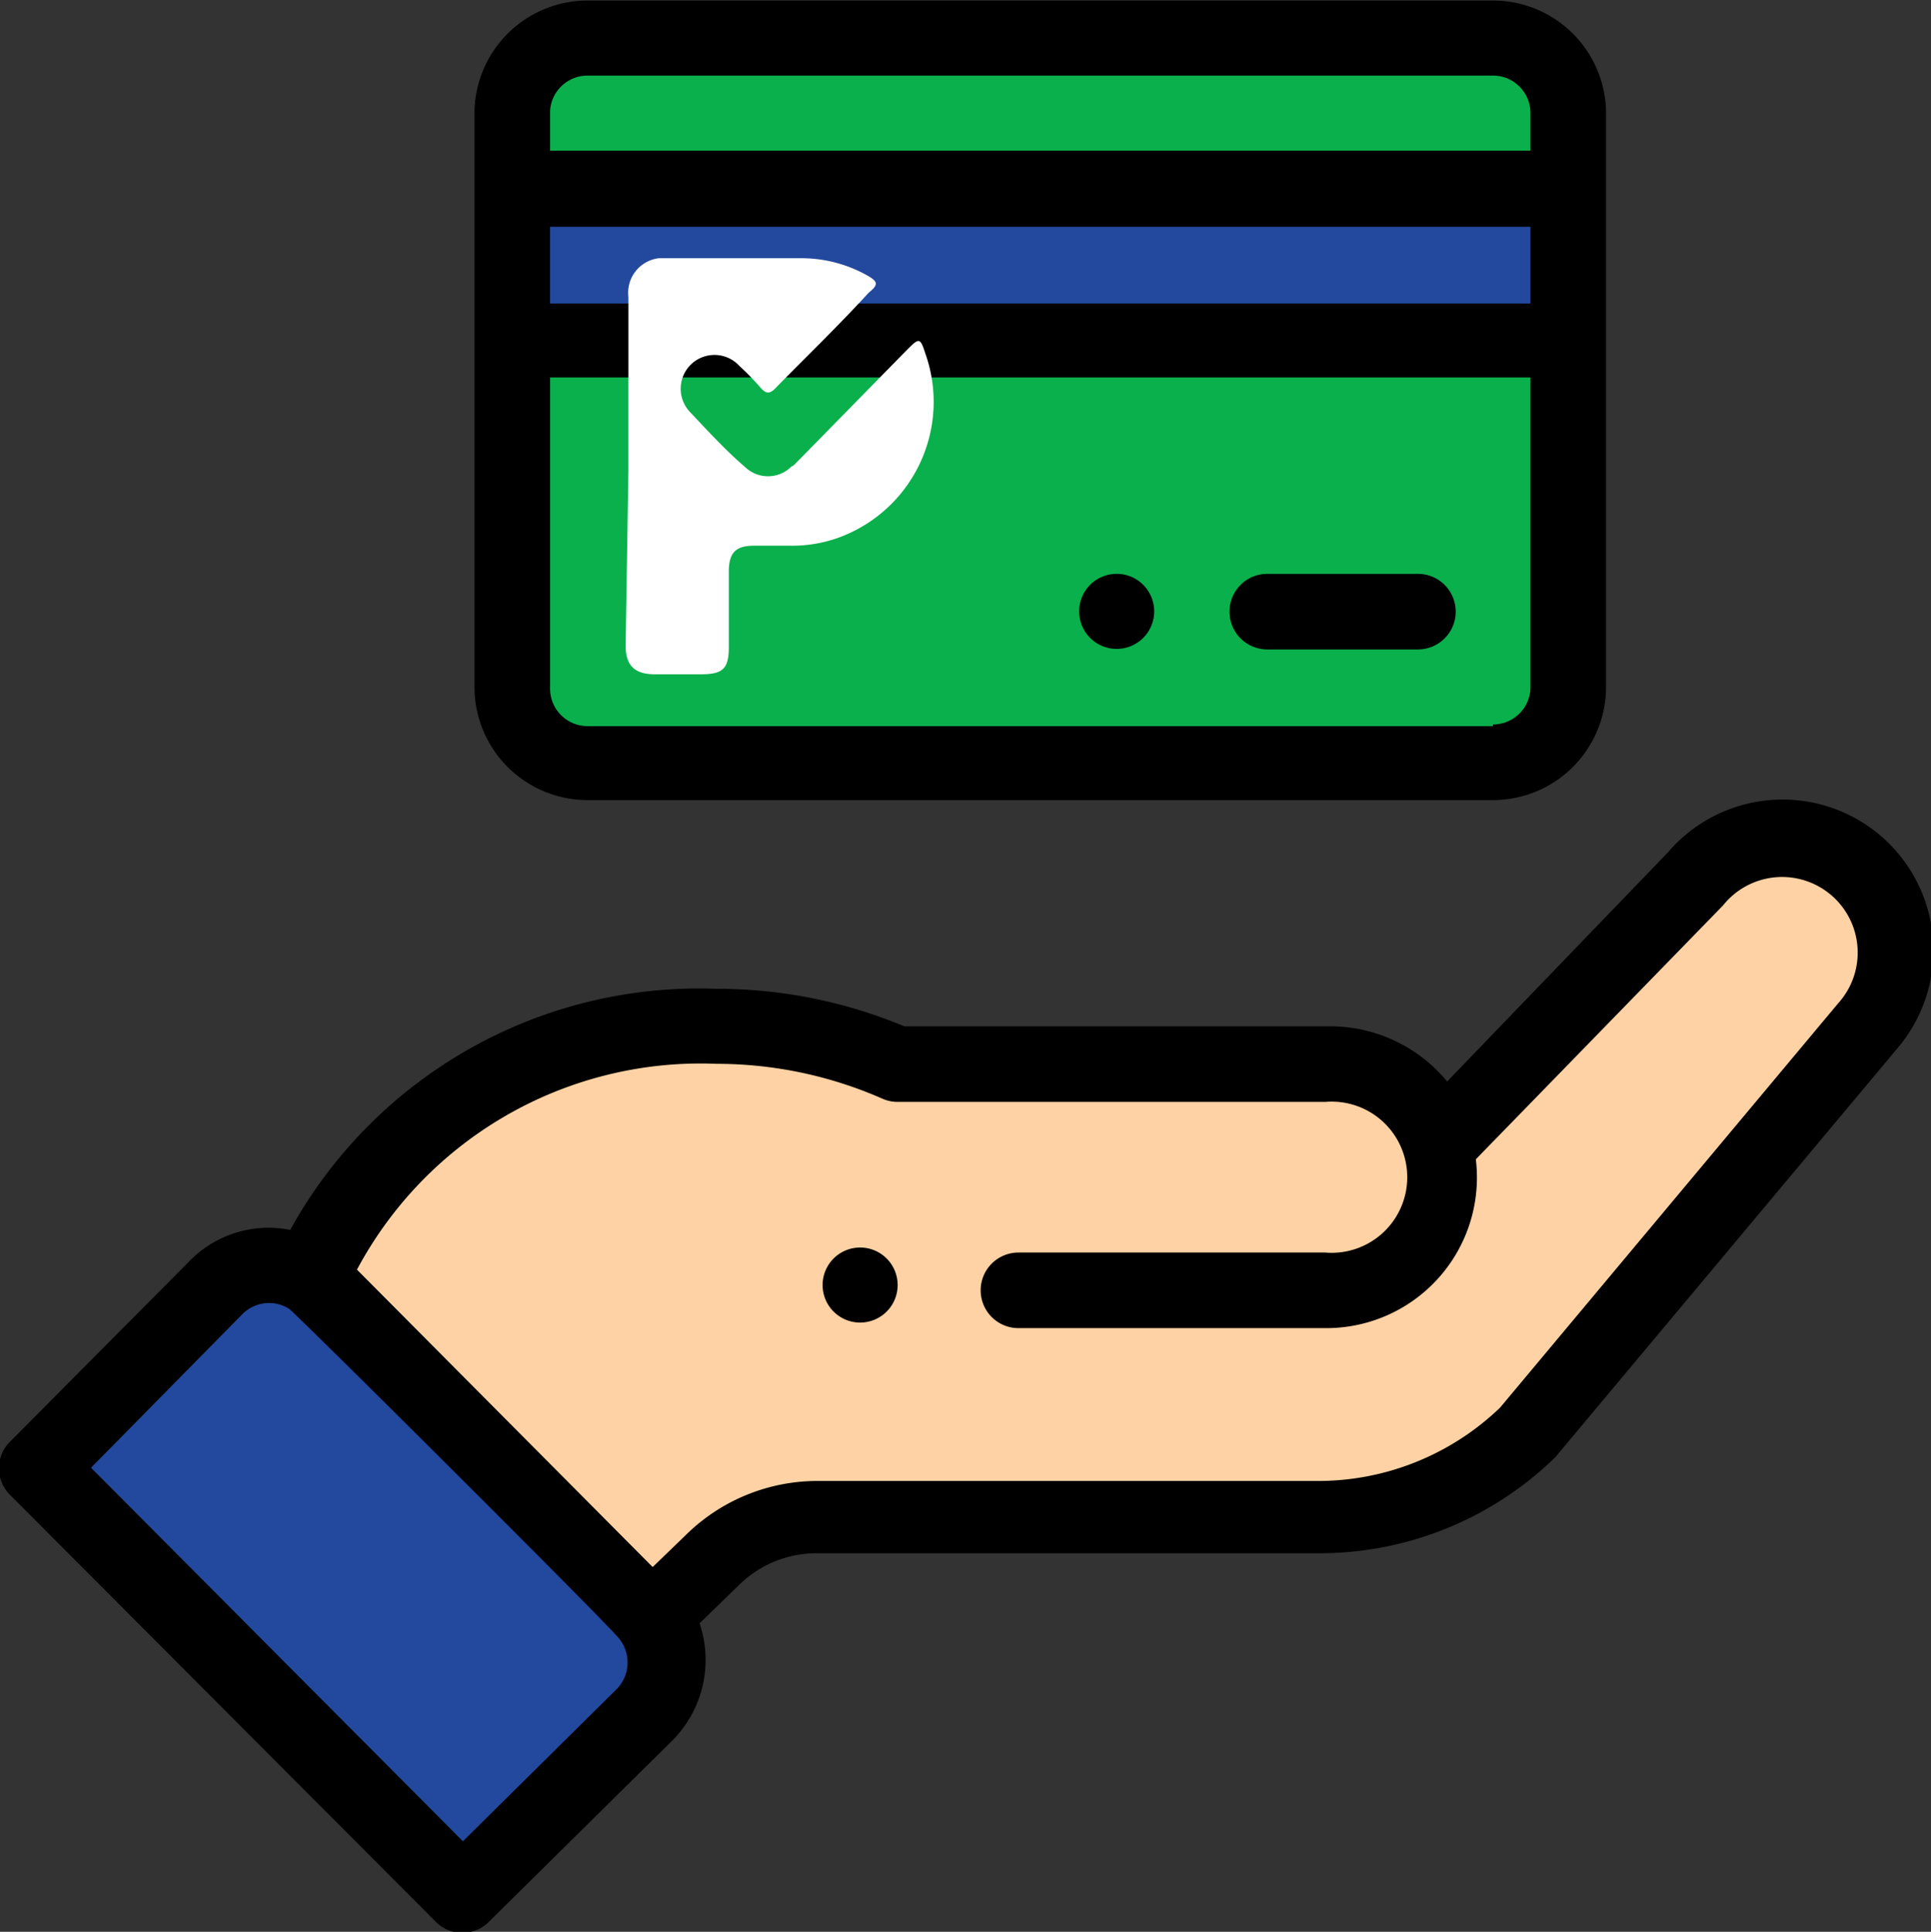 <svg id="Layer_1" data-name="Layer 1" xmlns="http://www.w3.org/2000/svg" width="35" height="35.01" viewBox="0 0 35 35.01"><rect x="0" y="0" width="35" height="35.01" fill="#333333" stroke="none"/><defs><style>.cls-1{fill:#fed2a4;}.cls-2{fill:#0ab04c;}.cls-3{fill:#23499e;}.cls-4{fill:#fff;}</style></defs><title>icon-payments</title><path class="cls-1" d="M31.62,20.78h0L36.29,16a2,2,0,0,1,3.12,2.64l-6.13,7.33a5.45,5.45,0,0,1-3.8,1.54H20.37a2.73,2.73,0,0,0-1.9.77l-1.06,1h0l-.13-.15-5.8-5.8a1.34,1.34,0,0,0-.25-.2,7.74,7.74,0,0,1,7.37-4.54,8.18,8.18,0,0,1,3.28.68h7.74A2.09,2.09,0,0,1,31.62,20.78Z" transform="translate(-5.61 0.01)"/><path class="cls-2" d="M34,6.15v6.29a1.37,1.37,0,0,1-1.37,1.37H16.26a1.37,1.37,0,0,1-1.37-1.37V6.15Z" transform="translate(-5.61 0.01)"/><path class="cls-3" d="M14.89,3.41H34V6.15H14.89Z" transform="translate(-5.61 0.01)"/><path class="cls-2" d="M34,2V3.41H14.89V2A1.37,1.37,0,0,1,16.26.68H32.67A1.37,1.37,0,0,1,34,2Z" transform="translate(-5.61 0.01)"/><path class="cls-3" d="M17.27,31.06,14,34.32,6.28,26.59l3.25-3.26a1.37,1.37,0,0,1,1.93,0l5.8,5.8A1.37,1.37,0,0,1,17.27,31.06Z" transform="translate(-5.61 0.01)"/><path d="M25.85,10.39a.68.68,0,1,0,.68.68A.68.68,0,0,0,25.85,10.39Z" transform="translate(-5.61 0.01)"/><path d="M21.7,23.74a.68.68,0,1,0-1,0A.68.68,0,0,0,21.7,23.74Z" transform="translate(-5.61 0.01)"/><path d="M13.49,34.8a.68.68,0,0,0,1,0l3.31-3.27a2.07,2.07,0,0,0,.49-2.12l.71-.69a2,2,0,0,1,1.42-.58h9.09a6.12,6.12,0,0,0,4.29-1.74s-.36.43,6.2-7.41a2.73,2.73,0,0,0-4.16-3.55l-4,4.15a2.75,2.75,0,0,0-2.13-1H22a8.82,8.82,0,0,0-3.42-.68,8.46,8.46,0,0,0-7.71,4.37,2,2,0,0,0-1.83.57L5.81,26.1a.68.68,0,0,0,0,1ZM18.6,19.27a7.46,7.46,0,0,1,3,.63.68.68,0,0,0,.27.06h7.76a1.37,1.37,0,1,1,0,2.73H24.07a.68.68,0,1,0,0,1.37h5.58A2.73,2.73,0,0,0,32.36,21l4.48-4.6a1.37,1.37,0,1,1,2.09,1.77l-6.13,7.33a4.76,4.76,0,0,1-3.31,1.33H20.39a3.4,3.4,0,0,0-2.37,1l-.58.56L12.08,23A7.06,7.06,0,0,1,18.6,19.27ZM10,23.81a.68.68,0,0,1,.85-.1c.1.06,6,5.93,6,6a.69.69,0,0,1-.06.89L14,33.36,7.26,26.59Z" transform="translate(-5.61 0.01)"/><path d="M16.26,14.49H32.67a2.05,2.05,0,0,0,2.05-2.05V2A2.05,2.05,0,0,0,32.67,0H16.26A2.05,2.05,0,0,0,14.21,2V12.44A2.05,2.05,0,0,0,16.26,14.49Zm17.09-9H15.58V4.1H33.35Zm-.68,7.66H16.26a.68.68,0,0,1-.68-.68V6.83H33.35v5.61A.68.68,0,0,1,32.67,13.12ZM16.26,1.36H32.67a.68.68,0,0,1,.68.68v.68H15.58V2A.68.68,0,0,1,16.26,1.36Z" transform="translate(-5.61 0.01)"/><path d="M31.32,10.39H28.58a.68.68,0,0,0,0,1.37h2.73a.68.68,0,1,0,0-1.37Z" transform="translate(-5.61 0.01)"/><path class="cls-4" d="M17,8.52V5.37a.63.63,0,0,1,.55-.7h2.63A2.44,2.44,0,0,1,21.36,5c.15.09.18.15,0,.29-.54.59-1.11,1.14-1.68,1.72-.11.12-.18.13-.29,0a4.91,4.91,0,0,0-.38-.39.61.61,0,0,0-.9.83h0c.32.34.65.7,1,1a.6.6,0,0,0,.84,0L20,8.42l2.06-2.1c.21-.21.23-.21.32.07a2.62,2.62,0,0,1-1.56,3.34,2.48,2.48,0,0,1-.88.15h-.66c-.33,0-.45.12-.46.44v1.4c0,.39-.11.49-.5.49h-.84c-.36,0-.53-.15-.53-.52Z" transform="translate(-5.61 0.01)"/></svg>
